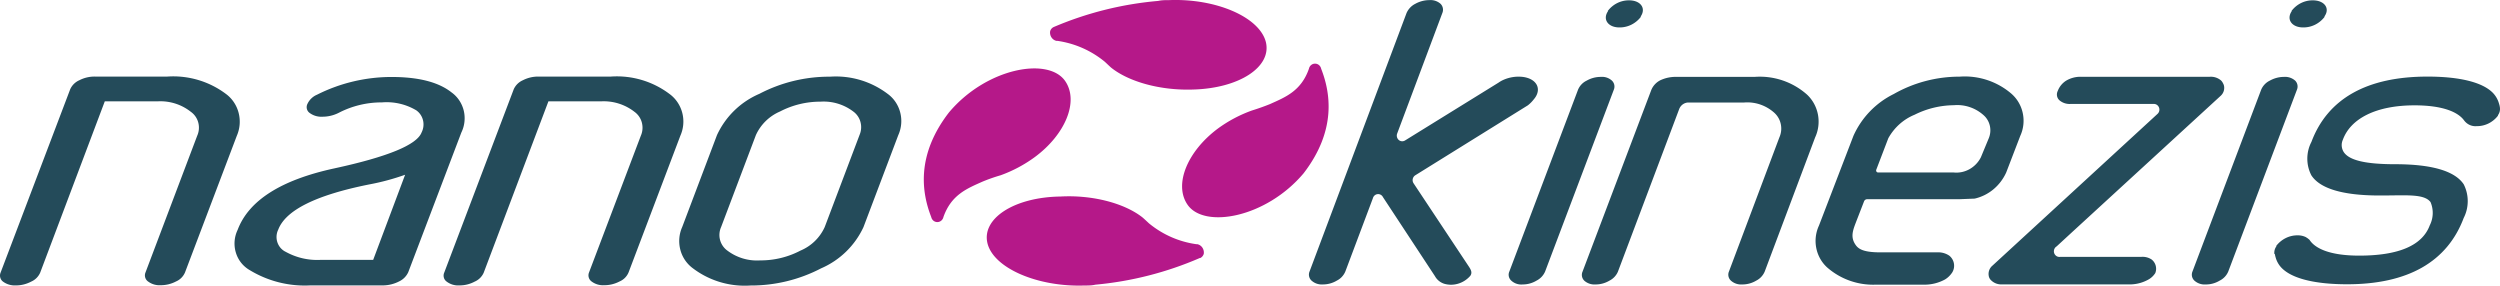 <svg xmlns="http://www.w3.org/2000/svg" width="140" height="16" viewBox="0 0 140 16" fill="none"><path d="M90.608 15.204a1.009 1.009 0 0 1-.475.51 1.52 1.52 0 0 1-.79.216.854.854 0 0 1-.615-.205.454.454 0 0 1-.107-.51l3.85-10.172c.055-.134.136-.255.238-.356.102-.1.222-.178.354-.23.233-.096.482-.148.733-.152h4.465a3.98 3.98 0 0 1 2.929.99c.317.295.532.688.615 1.121.082.433.027.882-.158 1.28l-2.822 7.508a1.009 1.009 0 0 1-.474.51 1.52 1.52 0 0 1-.79.216.855.855 0 0 1-.632-.217.454.454 0 0 1-.107-.51l2.822-7.507c.103-.228.132-.485.083-.732a1.182 1.182 0 0 0-.354-.638 2.29 2.29 0 0 0-.79-.47 2.23 2.23 0 0 0-.903-.116h-3.133a.55.55 0 0 0-.31.104.583.583 0 0 0-.203.265l-3.427 9.095zM124.783 15.204a1 1 0 0 1-.48.51c-.238.144-.509.219-.785.216a.855.855 0 0 1-.632-.216.456.456 0 0 1-.107-.51l3.844-10.173a.995.995 0 0 1 .485-.515c.245-.137.518-.21.796-.21a.848.848 0 0 1 .626.21.467.467 0 0 1 .096.515l-3.843 10.173zM86.527 15.204a1.026 1.026 0 0 1-.48.51c-.238.143-.508.217-.784.216a.823.823 0 0 1-.632-.216.442.442 0 0 1-.107-.51l3.843-10.172a.98.98 0 0 1 .486-.516 1.59 1.59 0 0 1 .796-.21.818.818 0 0 1 .62.21.461.461 0 0 1 .102.515l-3.844 10.173zM91.883.915V.95a1.522 1.522 0 0 1-.533.436 1.467 1.467 0 0 1-.664.15c-.632 0-.948-.446-.643-.902v-.03c.143-.186.325-.335.533-.437.207-.101.434-.152.664-.148.637.006.948.445.643.896zM130.172.915V.95a1.527 1.527 0 0 1-.533.436 1.468 1.468 0 0 1-.663.15c-.633 0-.949-.446-.644-.902v-.03c.143-.186.325-.335.533-.437.207-.101.434-.152.664-.148.637.006.965.445.643.896zM112.659 5.265a4.006 4.006 0 0 0-2.929-.972 7.434 7.434 0 0 0-3.68.972 4.796 4.796 0 0 0-2.258 2.343l-1.93 5.025a2.039 2.039 0 0 0-.152 1.25c.082.424.296.807.609 1.092a3.91 3.91 0 0 0 2.726.966h2.788c.38-.009.753-.109 1.089-.292.163-.1.301-.236.407-.399a.721.721 0 0 0-.175-.937 1.099 1.099 0 0 0-.666-.181h-3.178c-1.033 0-1.275-.217-1.433-.475-.277-.45-.079-.849.118-1.37l.395-1.019a.191.191 0 0 1 .069-.082c.03-.02.065-.03.101-.03h5.153l.869-.034a2.522 2.522 0 0 0 1.048-.519c.306-.254.552-.577.718-.945l.785-2.044c.181-.391.232-.833.146-1.258a1.99 1.99 0 0 0-.62-1.09zm-1.281 2.46-.452 1.09a1.578 1.578 0 0 1-.641.663c-.272.15-.582.213-.888.18h-4.222a.102.102 0 0 1-.053-.012.104.104 0 0 1-.041-.038.111.111 0 0 1-.017-.053.105.105 0 0 1 .009-.056l.672-1.757c.333-.6.852-1.064 1.473-1.317a5.004 5.004 0 0 1 2.201-.533c.306-.027.614.011.905.112.291.1.559.262.788.474.163.154.275.357.323.58a1.16 1.16 0 0 1-.057.667zM127.39 14.22c.011.066.026.13.045.194.061.221.176.423.333.585.564.586 1.823.92 3.674.92 3.387 0 5.599-1.248 6.525-3.713.149-.29.226-.614.226-.943 0-.329-.077-.652-.226-.943-.497-.744-1.784-1.124-3.838-1.124-1.66 0-2.574-.217-2.879-.68a.724.724 0 0 1-.05-.69c.429-1.172 1.834-1.927 4.018-1.927 1.614 0 2.444.392 2.771.843.082.11.188.198.311.254.122.056.256.08.389.068.23.004.457-.047.664-.148.208-.102.39-.251.533-.438V6.45a.595.595 0 0 0 .107-.445 1.268 1.268 0 0 0-.051-.21 1.41 1.41 0 0 0-.333-.586c-.564-.586-1.817-.92-3.674-.92-3.387 0-5.588 1.236-6.496 3.66-.151.288-.229.61-.229.937 0 .328.078.65.229.937.485.738 1.749 1.119 3.77 1.125h.113c1.433 0 2.427-.106 2.788.369a1.545 1.545 0 0 1-.045 1.306c-.418 1.124-1.739 1.692-3.951 1.692-1.659 0-2.472-.41-2.777-.878a.276.276 0 0 0-.062-.053.46.46 0 0 0-.085-.064l-.062-.041a1.02 1.02 0 0 0-.457-.1 1.464 1.464 0 0 0-.663.15 1.53 1.53 0 0 0-.534.436v.035a.607.607 0 0 0-.112.392.143.143 0 0 0 0 .03h.028zm2.06-.439v.047c0 .012.028-.03.028-.047h-.028zm0 .07v.07-.07zm0 .088a.57.57 0 0 1 0 .059l-.006-.03.006-.029zm-.04.082-.045.076.045-.076zm.04-.404v.035c0 .036.017-.011.011-.023l-.011-.012zM85.906 5.547c.452-.54.175-1.142-.643-1.242-.368-.04-.739.02-1.078.17a1.675 1.675 0 0 0-.266.152l-5.237 3.239a.296.296 0 0 1-.354-.03.327.327 0 0 1-.087-.356L80.77.732a.472.472 0 0 0-.096-.516.849.849 0 0 0-.627-.21 1.645 1.645 0 0 0-.795.21c-.215.108-.387.29-.486.516l-5.43 14.47a.455.455 0 0 0 .108.51.854.854 0 0 0 .632.217c.277.002.55-.073.79-.217.212-.106.38-.286.474-.51l1.541-4.099a.318.318 0 0 1 .096-.158.3.3 0 0 1 .342-.039.31.31 0 0 1 .127.133l2.912 4.427a.903.903 0 0 0 .53.428c.243.068.498.068.74 0 .274-.075.522-.232.711-.451.113-.17.045-.316-.068-.492l-3.11-4.685a.323.323 0 0 1 .096-.451l6.305-3.918c.129-.101.245-.22.344-.351zM124.551 4.844a.477.477 0 0 0-.067-.188.498.498 0 0 0-.102-.146.876.876 0 0 0-.632-.211h-7.242a1.57 1.57 0 0 0-.79.21c-.221.134-.392.34-.485.587a.445.445 0 0 0-.04.273.43.43 0 0 0 .13.242.876.876 0 0 0 .632.21h4.662a.294.294 0 0 1 .176.055.325.325 0 0 1 .028.502l-9.251 8.504a.604.604 0 0 0-.203.55c.013.105.063.2.141.27a.803.803 0 0 0 .615.223h7.241a2.15 2.15 0 0 0 .988-.294c.138-.085.255-.201.344-.34a.657.657 0 0 0-.208-.761.909.909 0 0 0-.565-.146h-4.549a.298.298 0 0 1-.205-.04.321.321 0 0 1 .002-.546l.903-.832 8.297-7.613a.596.596 0 0 0 .18-.51z" fill="#244B5A"></path><path d="M56.049 9.81a7.567 7.567 0 0 0 1.907-1.019c1.694-1.253 2.478-3.11 1.694-4.251-.937-1.365-4.408-.744-6.508 1.757-1.868 2.418-1.513 4.527-.993 5.856.017.08.06.152.122.204a.342.342 0 0 0 .438 0 .366.366 0 0 0 .123-.204c.44-1.247 1.32-1.593 2.184-1.98.337-.14.682-.261 1.033-.362zM70.887 2.35C70.53.96 68.11-.094 65.48.006c-.215 0-.418 0-.621.046A19.1 19.1 0 0 0 59 1.517a.367.367 0 0 0-.192.234.488.488 0 0 0 .075.344c.066.1.167.17.281.195h.062a5.37 5.37 0 0 1 2.647 1.172c.096.088.288.275.361.334.977.778 2.738 1.282 4.583 1.218 2.585-.07 4.414-1.271 4.07-2.665zM55.304 13.646c.367 1.388 2.822 2.43 5.418 2.343.215 0 .418 0 .621-.047a19.058 19.058 0 0 0 5.847-1.494h.029a.383.383 0 0 0 .192-.234.489.489 0 0 0-.077-.345.456.456 0 0 0-.285-.194h-.056a5.33 5.33 0 0 1-2.653-1.17c-.09-.083-.288-.27-.36-.329-.977-.773-2.75-1.27-4.59-1.171-2.613.035-4.447 1.247-4.086 2.641zM70.102 6.19a7.542 7.542 0 0 0-1.907 1.014C66.5 8.469 65.722 10.325 66.5 11.46c.931 1.365 4.403.738 6.502-1.756 1.863-2.42 1.502-4.527.982-5.857a.365.365 0 0 0-.123-.204.342.342 0 0 0-.437 0 .365.365 0 0 0-.123.204c-.434 1.248-1.315 1.593-2.178 1.98-.186.076-.565.222-1.022.363z" fill="#B51889"></path><path d="m25.836 7.42-2.974 7.824a1.051 1.051 0 0 1-.502.51c-.274.143-.575.22-.881.228h-4.098a5.931 5.931 0 0 1-3.386-.849 1.685 1.685 0 0 1-.785-.982 1.756 1.756 0 0 1 .096-1.273c.621-1.651 2.427-2.8 5.419-3.449 2.991-.648 4.618-1.318 4.882-2.009a.987.987 0 0 0 .083-.679.955.955 0 0 0-.377-.562 3.248 3.248 0 0 0-1.924-.445 5.214 5.214 0 0 0-2.422.585 2.015 2.015 0 0 1-.908.217 1.1 1.1 0 0 1-.717-.21.393.393 0 0 1-.157-.23.405.405 0 0 1 .033-.28c.11-.232.3-.413.53-.51a9.27 9.27 0 0 1 4.182-.995c1.508 0 2.63.287 3.359.866.337.242.579.603.68 1.015.1.413.053.849-.133 1.228zm-4.938 7.133 1.789-4.767a13.21 13.21 0 0 1-2.026.545c-2.973.597-4.666 1.44-5.08 2.53a.938.938 0 0 0 .134 1.026c.08.09.176.164.284.215.598.33 1.27.486 1.947.451h2.952zM40.15 7.567a4.622 4.622 0 0 1 2.376-2.313 8.44 8.44 0 0 1 3.951-.96 4.805 4.805 0 0 1 3.229.96c.346.25.597.62.706 1.043.11.423.071.873-.108 1.27l-1.948 5.148a4.646 4.646 0 0 1-2.376 2.313 8.49 8.49 0 0 1-3.95.96 4.81 4.81 0 0 1-3.223-.96 1.863 1.863 0 0 1-.708-1.043 1.926 1.926 0 0 1 .104-1.27l1.947-5.148zm7.98 0c.102-.228.122-.486.058-.728a1.065 1.065 0 0 0-.407-.596 2.749 2.749 0 0 0-1.84-.55 4.88 4.88 0 0 0-2.258.55 2.616 2.616 0 0 0-1.354 1.324l-1.947 5.148c-.101.227-.122.484-.058.725.065.24.209.45.407.592a2.75 2.75 0 0 0 1.84.55 4.794 4.794 0 0 0 2.258-.55 2.587 2.587 0 0 0 1.355-1.317l1.947-5.148zM27.089 15.268a.97.97 0 0 1-.508.503c-.266.142-.56.214-.858.211a1.055 1.055 0 0 1-.706-.21.403.403 0 0 1-.16-.225.418.418 0 0 1 .02-.28L28.77 4.997a.998.998 0 0 1 .513-.504c.27-.138.568-.208.87-.205h4.058a4.903 4.903 0 0 1 3.279.972c.35.254.604.628.716 1.056a1.95 1.95 0 0 1-.107 1.287l-2.9 7.654a.936.936 0 0 1-.503.504c-.266.14-.56.213-.858.21a1.061 1.061 0 0 1-.711-.21.415.415 0 0 1-.157-.226.43.43 0 0 1 .016-.278l2.9-7.654a1.12 1.12 0 0 0 .058-.738 1.083 1.083 0 0 0-.413-.603 2.8 2.8 0 0 0-1.874-.586h-2.946l-3.623 9.593zM2.25 15.269a.97.97 0 0 1-.508.503c-.266.14-.56.213-.858.211a1.1 1.1 0 0 1-.711-.21.416.416 0 0 1-.157-.226.43.43 0 0 1 .016-.278l3.9-10.272a.998.998 0 0 1 .513-.504 1.85 1.85 0 0 1 .87-.205h4.058a4.914 4.914 0 0 1 3.279.972c.348.256.6.63.71 1.057a1.97 1.97 0 0 1-.1 1.286l-2.902 7.654a.954.954 0 0 1-.502.504 1.82 1.82 0 0 1-.864.21 1.056 1.056 0 0 1-.705-.21.41.41 0 0 1-.158-.226.424.424 0 0 1 .017-.278l2.895-7.654c.104-.231.126-.493.06-.739a1.071 1.071 0 0 0-.415-.602 2.751 2.751 0 0 0-1.869-.586H5.868L2.25 15.269z" fill="#244B5A"></path></svg>